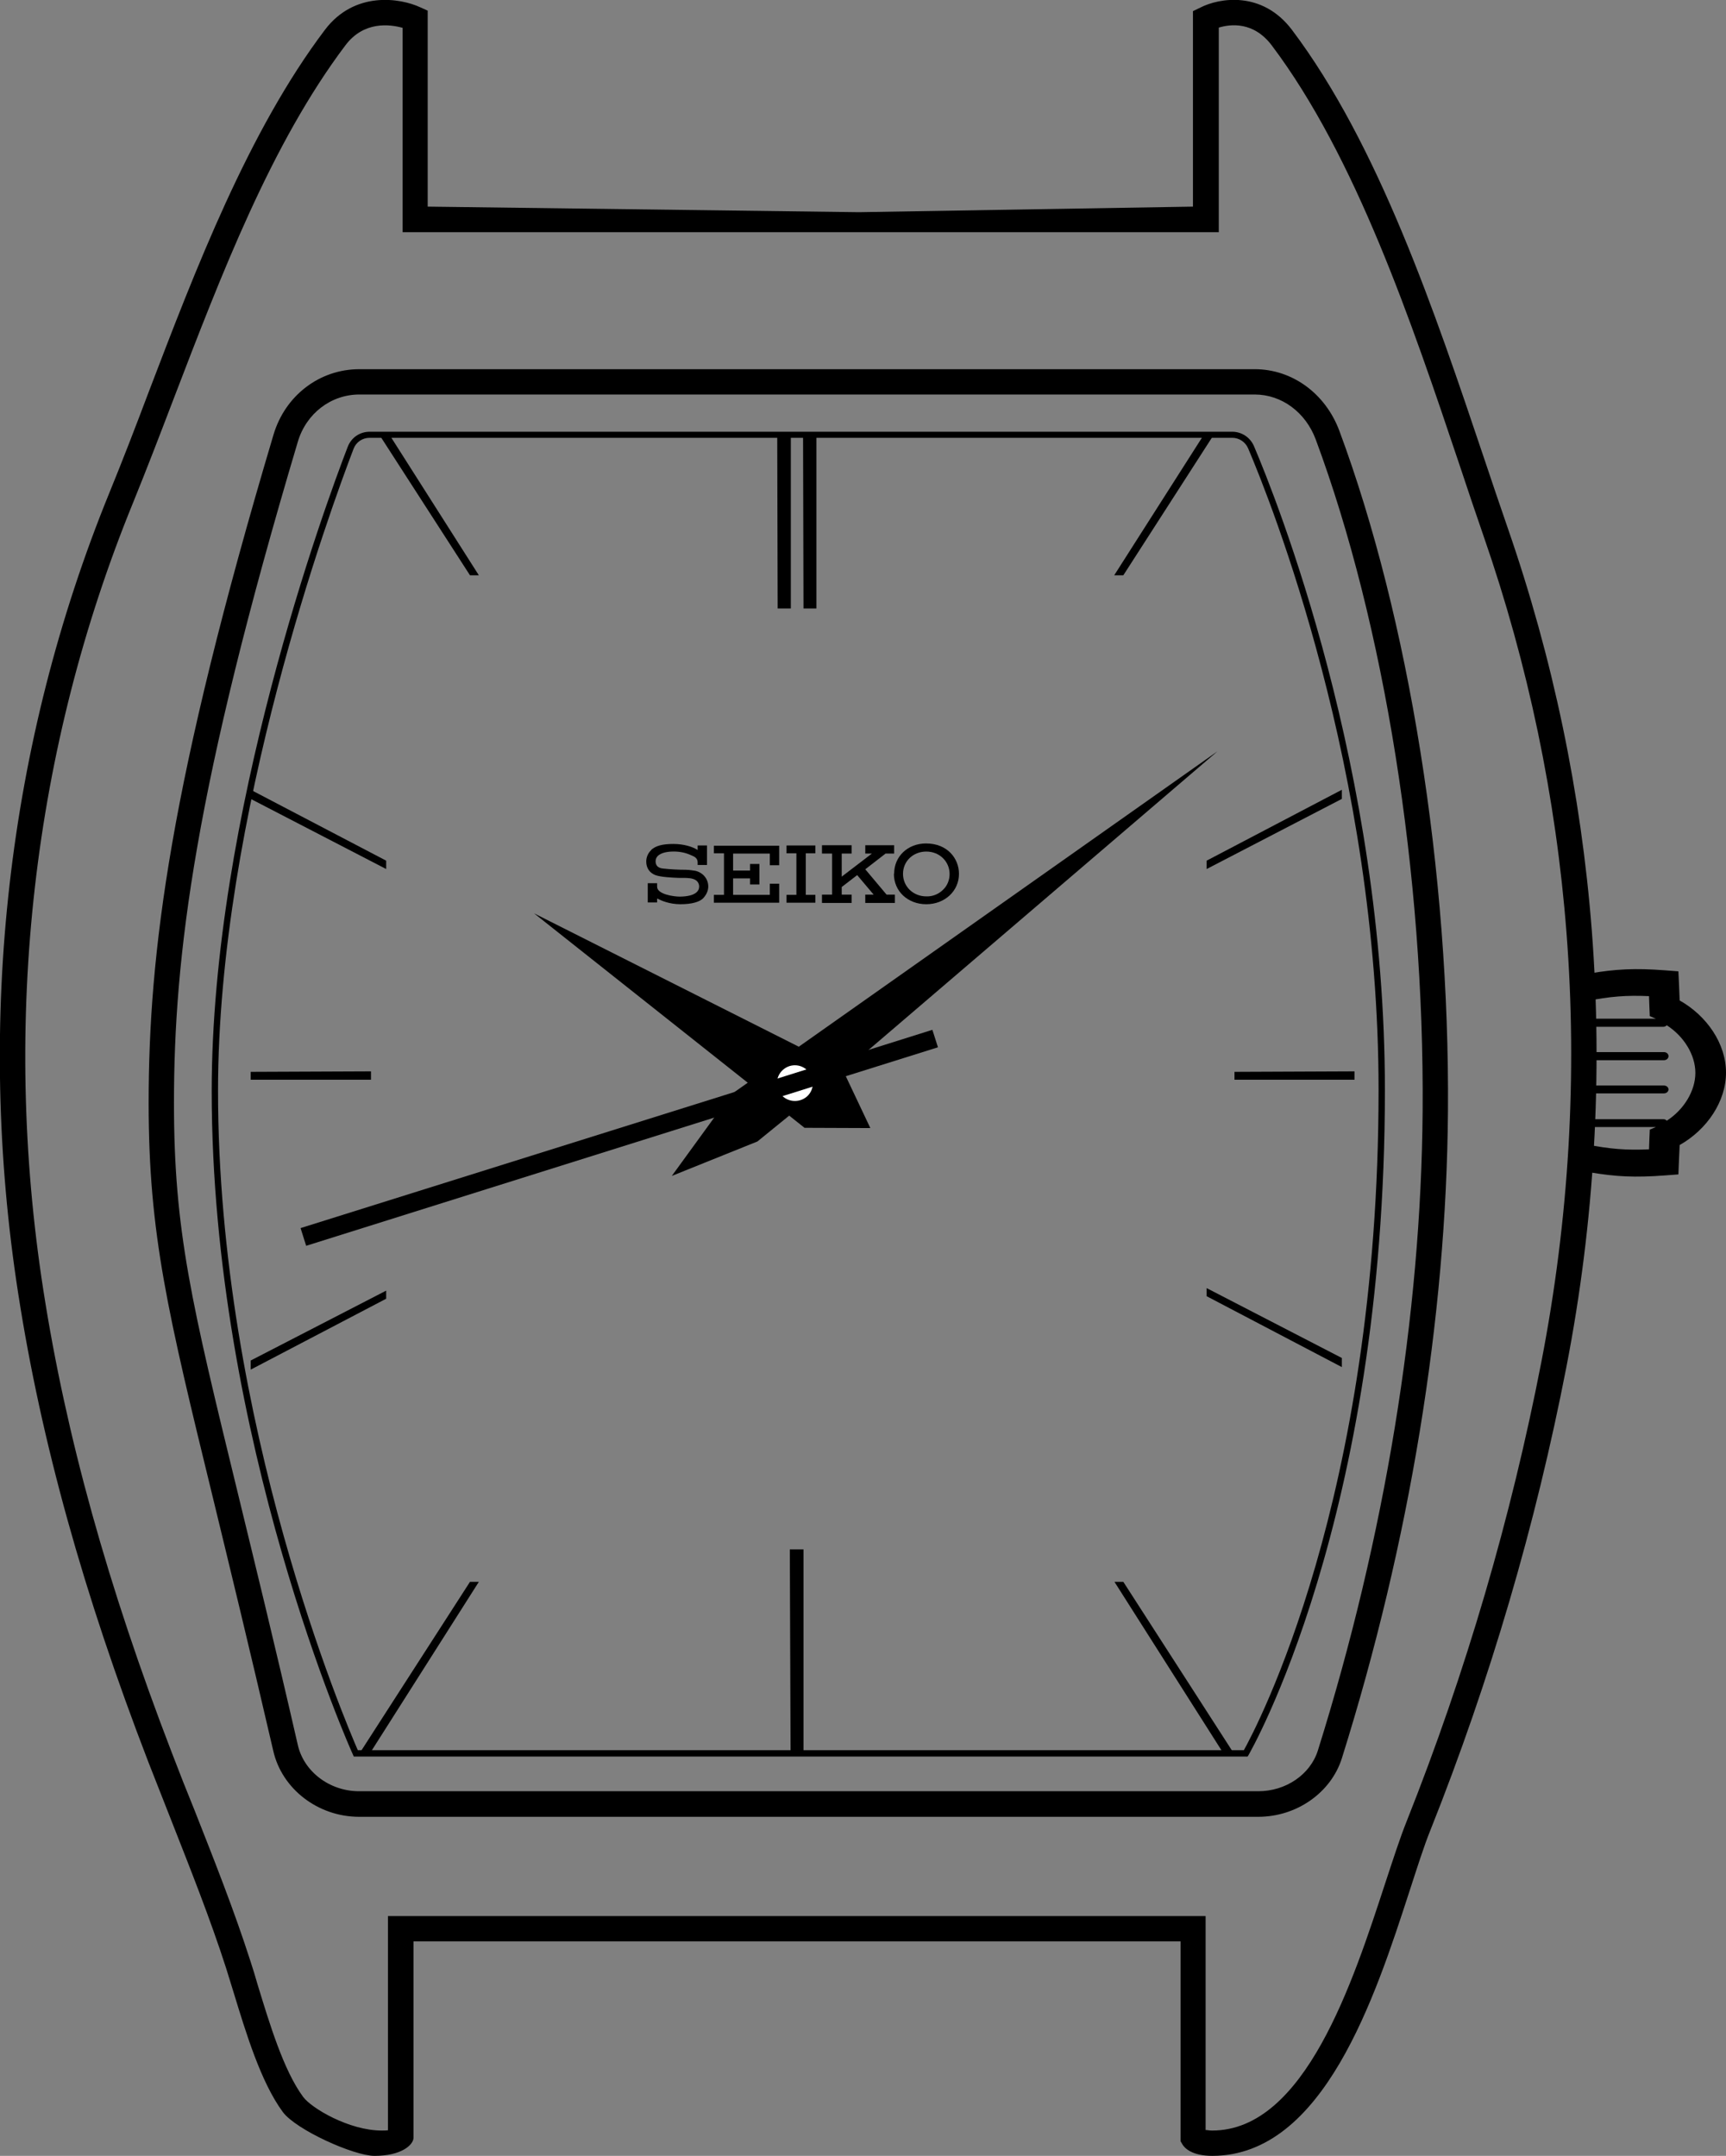 <?xml version="1.0" encoding="UTF-8"?>
<svg id="_レイヤー_2" data-name="レイヤー 2" xmlns="http://www.w3.org/2000/svg" xmlns:xlink="http://www.w3.org/1999/xlink" viewBox="0 0 68.16 85.14">
  <rect x="0" y="0" width="68.16" height="85.14" fill="#808080" stroke="none"/>
  <defs>
    <style>
      .cls-1 {
        fill: none;
      }

      .cls-2 {
        fill: #fff;
      }

      .cls-3 {
        clip-path: url(#clippath);
      }
    </style>
    <clipPath id="clippath">
      <path class="cls-1" d="M48.66,69.53H14.97c-1.31,0-2.47-.85-2.76-2.07-3.41-14.55-4.65-17.29-4.65-23.74,0-5.47.78-11.69,4.66-24.47.36-1.2,1.44-2.08,2.76-2.08h33.55c1.27,0,2.3.83,2.73,1.96,2.62,6.93,4.1,16.28,4.04,24.88-.06,8.59-1.76,16.82-3.95,23.69-.35,1.1-1.47,1.82-2.68,1.82Z"/>
    </clipPath>
  </defs>
  <g id="_腕時計" data-name="腕時計">
    <g>
      <path d="M49.69,71.75H14.18c-1.62,0-3.05-1.1-3.39-2.61-.94-4.06-1.72-7.26-2.36-9.9-1.81-7.42-2.56-10.5-2.56-15.68,0-5.91.84-12.66,4.93-26.39.46-1.55,1.82-2.59,3.39-2.59h35.36c1.48,0,2.79.96,3.34,2.43,2.75,7.4,4.36,17.44,4.29,26.87-.06,8.18-1.51,17.02-4.19,25.56-.43,1.36-1.79,2.31-3.3,2.31ZM14.19,15.58c-1.12,0-2.1.75-2.43,1.87-4.06,13.62-4.89,20.29-4.89,26.11,0,5.06.69,7.89,2.53,15.44.64,2.64,1.43,5.85,2.36,9.91.24,1.06,1.26,1.83,2.42,1.83h35.51c1.09,0,2.05-.66,2.35-1.6,2.65-8.45,4.08-17.19,4.14-25.27.07-9.31-1.51-19.22-4.22-26.51-.4-1.08-1.35-1.78-2.41-1.78H14.19Z"/>
      <g class="cls-3">
        <g>
          <polygon points="18.91 22.72 18.56 22.72 14.2 15.96 14.61 15.96 18.91 22.72"/>
          <polygon points="44 22.72 44.36 22.72 48.71 15.96 48.31 15.96 44 22.72"/>
          <polygon points="18.91 62.47 18.56 62.47 14.2 69.24 14.61 69.24 18.91 62.47"/>
          <polygon points="44.01 62.47 44.36 62.47 48.72 69.24 48.31 69.24 44.01 62.47"/>
          <g>
            <polygon points="30.69 15.96 30.71 24.03 31.23 24.03 31.23 15.96 30.69 15.96"/>
            <polygon points="31.71 15.96 31.73 24.03 32.24 24.03 32.24 15.96 31.71 15.96"/>
          </g>
          <polygon points="31.19 61.19 31.22 69.26 31.73 69.26 31.73 61.19 31.19 61.19"/>
          <polygon points="52.99 31.19 52.99 31.55 47.65 34.32 47.65 33.99 52.99 31.19"/>
          <polygon points="52.99 53.99 52.99 53.63 47.65 50.87 47.65 51.19 52.99 53.99"/>
          <polygon points="9.9 31.19 9.9 31.55 15.25 34.32 15.25 33.99 9.9 31.19"/>
          <polygon points="9.9 54.09 9.9 53.73 15.25 50.97 15.25 51.29 9.9 54.09"/>
          <polygon points="14.65 42.31 9.9 42.33 9.9 42.64 14.65 42.64 14.65 42.31"/>
          <polygon points="53.49 42.31 48.75 42.33 48.75 42.64 53.49 42.64 53.49 42.31"/>
        </g>
      </g>
      <path d="M49.26,69.37H13.97l-.03-.07c-.06-.12-5.58-12.44-5.58-26.21,0-10.92,4.47-23.11,5.37-25.44.14-.37.48-.6.87-.6h34.06c.37,0,.71.22.86.57.86,2.02,5.17,12.76,5.17,25.43,0,16.96-5.34,26.18-5.39,26.27l-.04.06ZM14.13,69.12h34.99c.46-.83,5.32-9.92,5.32-26.08,0-12.62-4.29-23.31-5.15-25.33-.11-.26-.36-.42-.63-.42H14.6c-.29,0-.54.17-.64.44-.89,2.33-5.35,14.48-5.35,25.35,0,13.17,5.07,25,5.52,26.04Z"/>
      <g>
        <path d="M35.66,34.51c0-.5.4-.88.92-.88s.92.39.92.89c0,.23-.09.46-.26.62-.17.17-.41.27-.66.26-.52,0-.92-.39-.92-.89ZM35.3,34.51c0,.69.55,1.2,1.28,1.2s1.29-.52,1.29-1.2c0-.6-.45-1.2-1.3-1.2-.72,0-1.26.51-1.26,1.19"/>
        <path d="M31.06,33.39v.31h.39v1.64h-.39v.31h1.14v-.31h-.38v-1.64h.38v-.31h-1.14Z"/>
        <path d="M28.19,33.39v.31h.4v1.64h-.4v.31h2.58v-.75h-.37v.44h-1.45v-.65h.67v.24h.37v-.81h-.37v.26h-.67v-.67h1.45v.46h.37v-.77h-2.58Z"/>
        <path d="M25.71,33.58h0c-.12.11-.19.28-.19.44,0,.26.13.45.36.54.22.08.66.1.92.11h.07s.11,0,.11,0c.19,0,.36.01.48.08.09.05.15.15.15.26,0,.15-.1.39-.76.4-.24,0-.9-.09-.9-.39v-.14h-.37v.76h.37v-.15h.02c.12.07.46.22.9.22.45,0,.78-.09.92-.26.12-.14.18-.29.18-.44,0-.3-.21-.55-.51-.62-.06-.01-.26-.04-.37-.04-.31,0-.64-.02-.91-.05-.2-.02-.29-.12-.29-.29,0-.09.04-.16.09-.21.13-.12.37-.18.69-.17.3.01.51.09.68.17.14.06.2.14.2.26v.1h.37v-.77h-.37v.18l-.03-.02c-.16-.1-.5-.22-.93-.22-.42,0-.7.07-.88.24Z"/>
        <path d="M34.17,33.38v.33h.26l-1.19.91v-.91h.39v-.33h-1.17v.33h.4v1.62h-.4v.33h1.17v-.33h-.39v-.3s.61-.47.61-.47h0s.65.77.65.77h-.33v.33h1.17v-.33h-.33s-.84-1-.84-1h0s.8-.62.8-.62c0,0,.32,0,.34,0v-.33h-1.13Z"/>
      </g>
      <path d="M47.88,85.14c-.83,0-1.11-.32-1.19-.46l-.07-.12v-7.89h-30.29s0,7.76,0,7.76c-.01.28-.48.71-1.54.71-.82,0-3.1-1.03-3.62-1.73-.87-1.18-1.46-3.14-1.94-4.71-.11-.35-.21-.67-.3-.97-.63-1.96-1.42-3.94-2.17-5.85-.3-.76-.6-1.52-.9-2.29-2.56-6.64-4.24-12.69-5.14-18.5-1.68-10.81-.43-21.75,3.6-31.63.52-1.27,1.04-2.62,1.56-4,1.84-4.82,3.93-10.28,6.95-14.28,1.17-1.55,2.98-1.26,3.77-.89l.29.13v7.74l17.03.22,13.19-.22V.44s.29-.14.29-.14c.74-.38,2.44-.68,3.62.88,3.42,4.54,5.63,11.1,7.58,16.9.32.95.63,1.88.94,2.77,1.79,5.16,2.9,10.5,3.32,15.89h0c.44,5.71.11,11.51-1,17.23-1.21,6.24-3.02,12.4-5.37,18.3-.26.64-.52,1.47-.83,2.42-1.35,4.16-3.39,10.44-7.78,10.45ZM47.62,84.12c.06,0,.14.02.25.02,3.66,0,5.56-5.88,6.83-9.76.32-.97.59-1.81.86-2.48,2.32-5.84,4.11-11.94,5.31-18.12,1.09-5.63,1.43-11.33.99-16.96h0c-.41-5.3-1.51-10.57-3.27-15.64-.31-.89-.62-1.82-.94-2.78-1.92-5.72-4.11-12.2-7.43-16.61-.72-.95-1.63-.84-2.09-.7v8.08H15.9V1.1c-.5-.14-1.53-.28-2.26.69-2.93,3.89-4.9,9.05-6.81,14.03-.53,1.39-1.05,2.74-1.57,4.02C1.29,29.55.06,40.3,1.71,50.94c.89,5.74,2.55,11.72,5.08,18.29.29.76.59,1.52.9,2.28.76,1.93,1.55,3.92,2.19,5.91.1.3.2.63.3.98.46,1.5,1.02,3.37,1.79,4.41.33.45,1.82,1.33,3.1,1.33.1,0,.19,0,.25-.01v-8.46s32.29,0,32.29,0v8.45Z"/>
      <g>
        <path d="M65.89,43.03c0-.09-.08-.16-.18-.16h-3.07v.31h3.07c.1,0,.18-.07.18-.16Z"/>
        <path d="M65.71,41.87c.1,0,.18-.07.18-.16,0-.09-.08-.16-.18-.16h-3.07v.32h3.07Z"/>
        <path d="M66.33,39.52c0-.13-.05-1.16-.05-1.16l-.53-.04c-1.18-.09-1.94-.05-2.95.12-.15.05-.18.09-.18.09v1.01c.96-.19,1.61-.24,2.5-.2,0,.08.03.79.03.79l.24.1h-2.77v.32h3.07c.06,0,.1-.03.13-.06.67.43,1.13,1.16,1.13,1.88s-.46,1.46-1.13,1.89c-.03-.04-.08-.06-.13-.06h-3.07v.31h2.77l-.24.1s-.03.7-.03.78c-.89.04-1.54-.01-2.5-.2v1.98s.14.01.18-.87c1.01.17,1.76.21,2.95.12l.53-.04s.04-1.03.05-1.16c1.08-.61,1.83-1.72,1.83-2.86s-.75-2.24-1.83-2.85Z"/>
        <rect x="62.14" y="38.53" width=".49" height="8.67"/>
      </g>
      <polygon points="29.13 43.04 28.87 43.22 26.53 46.44 29.91 45.08 33.23 42.38 48.08 29.67 32.32 40.79 29.13 43.04"/>
      <polygon points="31.57 41.35 21.09 36.07 29.24 42.53 31.04 43.96 31.13 44.03 31.77 44.54 34.37 44.55 33.39 42.48 31.57 41.35"/>
      <path class="cls-2" d="M31.39,43.48c-.39,0-.71-.31-.71-.7s.32-.71.71-.71.71.32.71.71-.31.7-.71.7Z"/>
      <polygon points="33.44 42.49 37.04 41.36 36.82 40.67 32.21 42.12 28.58 43.26 11.87 48.5 12.09 49.2 29.85 43.62 33.44 42.49"/>
    </g>
  </g>
</svg>